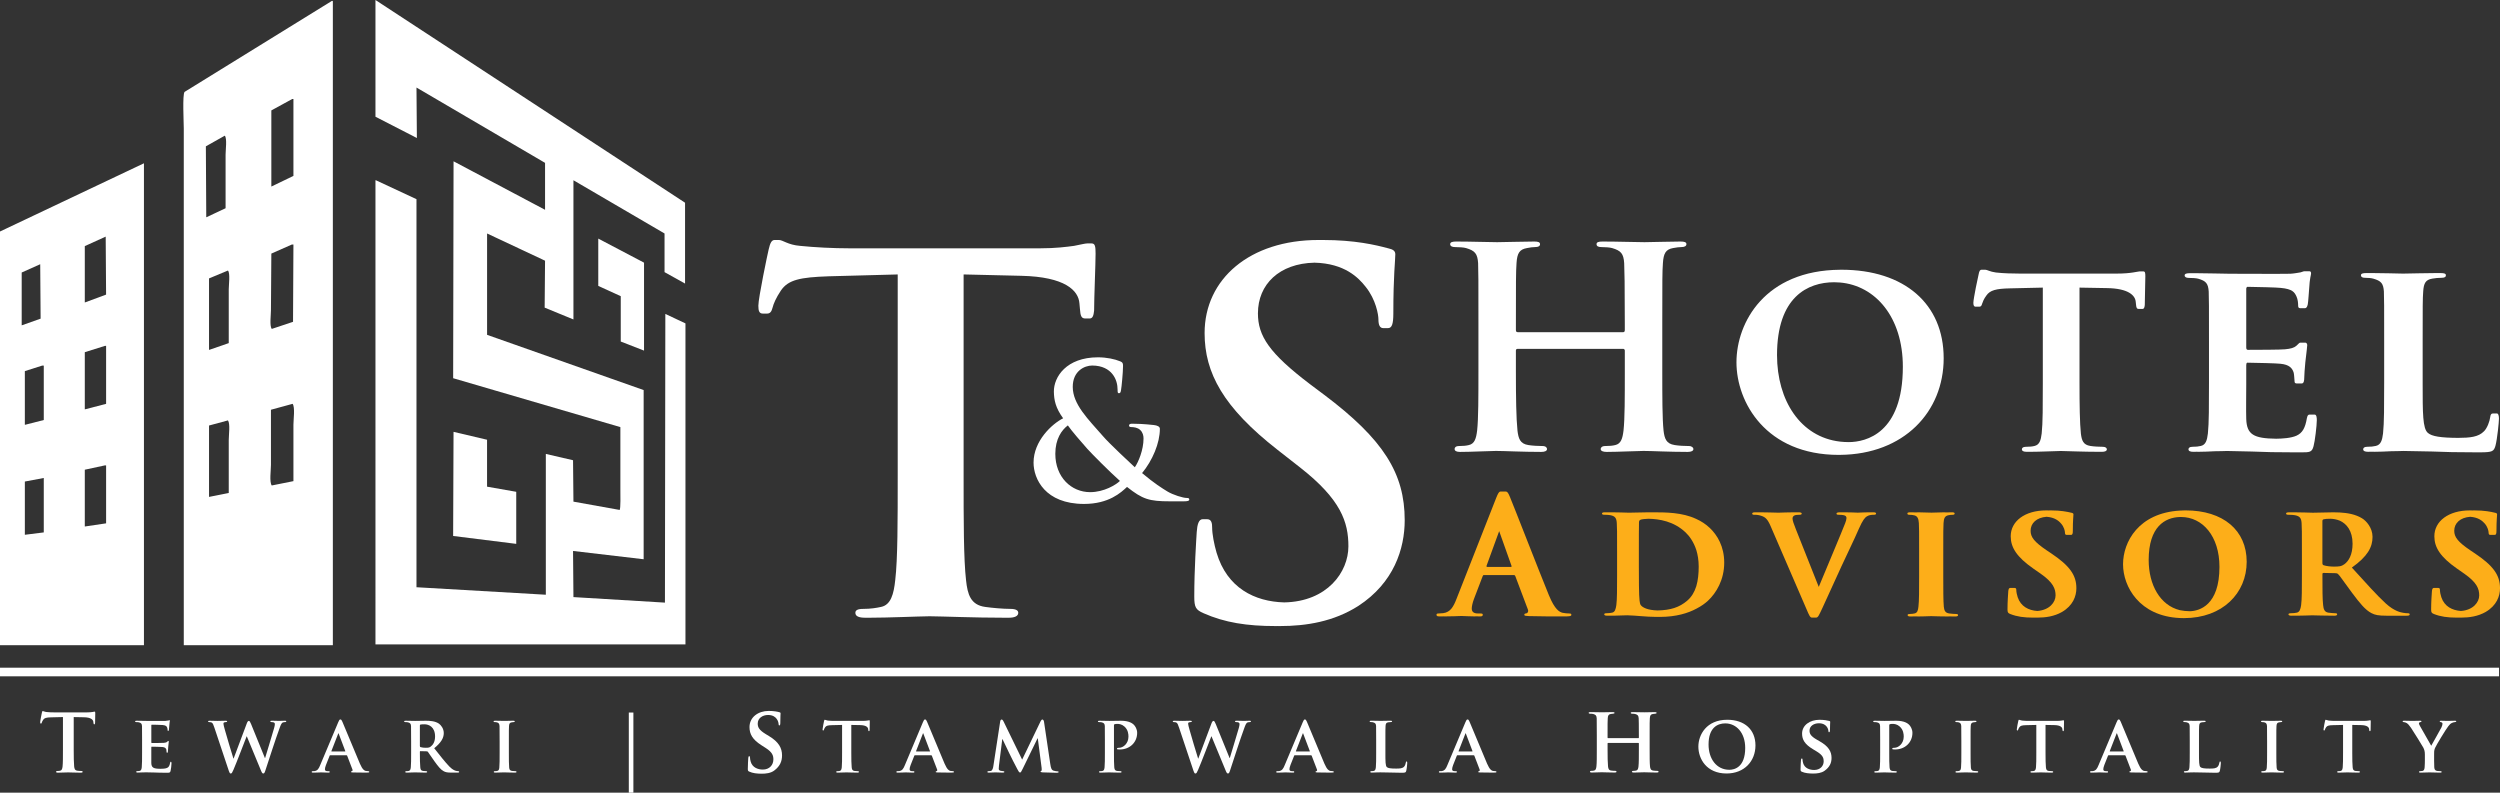 <?xml version="1.0" encoding="UTF-8"?><svg id="Layer_2" xmlns="http://www.w3.org/2000/svg" viewBox="0 0 1828.14 579.65"><rect x="0" y="0" width="1828.14" height="579.65" fill="#333333" stroke="none"/><defs><style>.cls-1,.cls-2{fill:#fff;}.cls-3{fill:#fdae19;}.cls-2{fill-rule:evenodd;}</style></defs><g id="Layer_1-2"><path class="cls-2" d="m419.04,402.89c.1,11.25.19,22.49.29,33.74,22.3,1.35,44.6,2.69,66.91,4.04.1-70.36.19-140.73.29-211.11l14.71,6.92v234.75h-226.68V131.8h.29l29.7,13.84v283.78c31.53,1.83,63.06,3.65,94.59,5.48v-102.96c6.63,1.54,13.27,3.08,19.9,4.61.1,10.09.19,20.19.29,30.28l33.74,6.06c.88-.42.58-12.19.58-14.42v-46.14l-122.28-35.76c.1-52.87.19-105.74.29-158.62,22.3,11.82,44.61,23.65,66.91,35.47v-34.32c-31.34-18.36-62.68-36.72-94.02-55.08.1,12.3.19,24.61.29,36.91-10.09-5.19-20.19-10.38-30.28-15.57V0l226.39,148.24v59.12c-5-2.79-10-5.58-15-8.36v-28.26l-66.62-38.93v101.8c-7.02-2.88-14.03-5.77-21.05-8.65.1-11.44.19-22.88.29-34.32-14.13-6.63-28.26-13.27-42.39-19.9v74.12c38.16,13.46,76.32,26.91,114.49,40.38v123.72l-51.62-6.06Z"/><path class="cls-2" d="m437.5,174.48c11.15,5.86,22.3,11.73,33.45,17.59v64.31c-5.67-2.21-11.34-4.42-17.02-6.63v-33.17l-16.44-7.5v-34.61Z"/><path class="cls-2" d="m242.83.58c-35.96,22.21-71.91,44.42-107.86,66.62-1.66,1.92-.58,22.41-.58,26.82v377.8h109.01V.87c-.19-.1-.38-.19-.58-.29Zm-44.41,80.17c5.1-2.79,10.19-5.58,15.28-8.36h.87v56.24c-5.39,2.6-10.77,5.19-16.15,7.79v-55.66Zm-.29,146.22c.1-13.84.19-27.69.29-41.53l15-6.63h1.15c-.1,18.84-.19,37.69-.29,56.53l-15.57,5.19c-1.68-2.36-.58-9.98-.58-13.55Zm-47.59-119.97l13.84-7.79c1.77,2.03.58,10.49.58,13.84v39.22l-14.13,6.63c-.1-17.31-.19-34.61-.29-51.91Zm16.73,214.85v38.64c-4.81.96-9.62,1.92-14.42,2.88v-52.2c4.61-1.25,9.23-2.5,13.84-3.75,1.77,2.51.58,10.66.58,14.42Zm0-110.17v39.22c-4.71,1.63-9.42,3.27-14.13,4.9h-.29v-52.2l13.84-5.77c1.77,2.03.58,10.49.58,13.84Zm47.3,98.92v41.24c-5.29,1.06-10.58,2.11-15.86,3.17-1.83-2.6-.58-11.13-.58-15v-40.38l15.86-4.33c1.87,2.64.58,11.36.58,15.28Z"/><path class="cls-2" d="m331.65,315.79c8.17,1.92,16.34,3.85,24.51,5.77v34.32c7.11,1.25,14.23,2.5,21.34,3.75v38.07c-15.38-1.92-30.76-3.85-46.14-5.77.1-25.38.19-50.75.29-76.14Z"/><path class="cls-2" d="m0,169.29v302.53h105.26V119.4c-35.09,16.63-70.18,33.26-105.26,49.89Zm15.86,29.99l13.55-6.06c.1,13.27.19,26.53.29,39.8-4.61,1.63-9.23,3.27-13.84,4.9v-38.64Zm16.15,190.05l-13.84,1.73v-38.93l13.84-2.6v39.8Zm0-82.19l-13.55,3.46h-.29v-39.22c4.23-1.34,8.46-2.69,12.69-4.04h1.15v39.8Zm45.57,75.56c-5.19.77-10.38,1.54-15.57,2.31v-41.53c4.9-1.06,9.81-2.11,14.71-3.17h.87v42.39Zm0-87.38c-5.19,1.34-10.38,2.69-15.57,4.04v-41.82c4.9-1.54,9.81-3.08,14.71-4.61h.87v42.39Zm-15.57-74.12v-41.24c5.1-2.31,10.19-4.61,15.28-6.92.1,14.13.19,28.26.29,42.39l-15.57,5.77Z"/><path class="cls-1" d="m968.12,288.56l-10.08-7.56c-29.89-22.69-38.17-35.29-38.17-51.86,0-21.2,15.61-36.5,41.37-37.06,22.1.56,32.13,10.96,37.38,17.62,7.56,9.36,9.36,20.53,9.36,23.77,0,4.32,1.08,6.48,3.6,6.48h3.35c2.88,0,3.96-2.88,3.96-10.8,0-28.09,1.44-38.53,1.44-43.21,0-2.52-1.8-3.6-5.04-4.32-9.36-2.52-24.49-6.12-47.89-6.12-.39,0-.78.02-1.17.02-.73,0-1.44-.02-2.18-.02-50.05,0-83.18,28.45-83.18,68.06,0,29.17,13.68,54.38,53.3,85.35l16.57,12.96c29.89,23.41,35.29,39.97,35.29,57.62,0,18.82-15.42,40.43-46.94,41.02-21.57-.58-41.78-10.51-49.46-36.34-1.8-6.12-3.24-13.68-3.24-18.37,0-2.88-.36-6.12-3.6-6.12h-3.35c-2.88,0-3.96,3.96-4.32,9.36-.36,5.76-1.8,27.37-1.8,47.17,0,7.92,1.08,9.72,6.84,12.24,15.48,6.84,31.69,9.36,52.58,9.36.46,0,.93-.01,1.39-.02.65,0,1.3.02,1.96.02,19.09,0,39.25-3.24,57.26-14.76,25.93-16.92,33.85-41.77,33.85-62.66,0-34.21-15.48-59.06-59.06-91.83Z"/><path class="cls-1" d="m798.29,178h-3.18c-1.44,0-4.32.72-9.72,1.79-5.4.72-13.32,1.79-24.85,1.79h-139.43c-11.88,0-25.57-.72-36.01-1.79-9-.72-12.6-4.3-15.49-4.3h-3.18c-2.16,0-3.24,2.15-4.32,6.82-.72,2.87-7.56,35.51-7.56,41.25,0,3.95.72,5.74,3.24,5.74h3.18c2.16,0,3.24-1.43,3.96-4.3.72-2.87,2.52-7.17,6.12-12.56,5.4-7.89,14.04-9.69,34.93-10.4l50.48-1.35v146.99c0,33,0,61.34-1.8,76.41-1.08,10.4-3.24,18.29-10.44,19.73-3.24.72-7.56,1.43-12.96,1.43-4.32,0-5.76,1.08-5.76,2.87,0,2.51,2.52,3.59,7.2,3.59.81,0,1.64,0,2.49-.01.22,0,.45.01.68.01,13.64,0,34.69-.96,43.92-1.07,10.79.1,32.31,1.07,54.81,1.07.11,0,.22,0,.32,0,.95,0,1.9,0,2.85,0,3.96,0,6.84-1.08,6.84-3.59,0-1.79-1.8-2.87-5.76-2.87-5.4,0-13.32-.72-18.37-1.43-10.8-1.43-12.96-9.33-14.04-19.37-1.8-15.43-1.8-43.76-1.8-76.77v-147l42.2,1c32.05.72,41.77,10.76,42.49,20.09l.36,3.95c.36,5.38,1.08,7.17,3.96,7.17h3.18c2.16,0,2.88-2.15,3.24-5.74,0-9.33,1.08-34.08,1.08-41.61,0-5.38-.36-7.53-2.88-7.53Z"/><path class="cls-1" d="m1186.99,242.9c.46,0,1.16-.24,1.16-1.44v-4.31c0-30.87-.23-38.28-.46-44.74-.46-6.94-2.32-9.09-8.83-11.01-1.63-.48-5.11-.72-7.9-.72-2.32,0-3.48-.72-3.48-2.15s1.39-1.91,4.41-1.91c10.92,0,25.31.48,30.66.48,4.88,0,18.35-.48,26.24-.48,3.02,0,4.41.48,4.41,1.91s-1.39,2.15-3.72,2.15c-1.63,0-3.48.24-6.04.72-5.34.96-6.97,3.83-7.43,11.01-.46,6.46-.46,12.2-.46,43.07v35.89c0,18.66,0,34.69.93,43.55.7,5.74,1.86,9.57,8.13,10.53,2.79.48,7.2.72,10.45.72,2.09,0,3.25,1.2,3.25,2.15,0,1.44-1.63,2.15-4.18,2.15-13.24,0-26.71-.72-32.28-.72-4.64,0-19.04.72-26.94.72-2.79,0-4.41-.72-4.41-2.15,0-.96.93-2.15,3.25-2.15,3.25,0,5.57-.24,7.43-.72,4.18-.96,5.34-4.79,6.04-10.77.93-8.61.93-24.17.93-42.83v-15.55c0-.72-.7-1.2-1.16-1.2h-77.1c-.7,0-1.39.24-1.39,1.2v15.55c0,18.66.23,34.22,1.16,43.07.7,5.74,1.86,9.57,7.9,10.53,2.79.48,7.43.72,10.45.72,2.32,0,3.25,1.2,3.25,2.15,0,1.44-1.62,2.15-4.18,2.15-13.24,0-27.4-.72-33.21-.72-4.65,0-18.12.72-26.24.72-2.55,0-3.95-.72-3.95-2.15,0-.96.7-2.15,3.25-2.15,3.02,0,5.34-.24,7.2-.72,4.18-.96,5.34-4.79,6.04-10.77.93-8.61.93-24.65.93-43.31v-35.89c0-30.87,0-36.61-.23-43.07-.46-6.94-2.32-9.09-8.83-11.01-1.62-.48-5.11-.72-8.13-.72-2.09,0-3.48-.72-3.48-2.15s1.62-1.91,4.41-1.91c10.92,0,24.38.48,29.96.48,4.88,0,19.04-.48,27.17-.48,2.79,0,4.18.48,4.18,1.91s-1.16,2.15-3.72,2.15c-1.63,0-3.48.24-5.81.72-5.57.96-7.2,3.83-7.66,11.01-.46,6.46-.46,13.88-.46,44.74v4.31c0,1.2.7,1.44,1.39,1.44h77.1Z"/><path class="cls-1" d="m1421.32,261.89c0-39.65-28.68-64.65-74.83-64.65,0,0-.02,0-.02,0,0,0-.02,0-.03,0-.3,0-.59.02-.88.02-54.79.43-75.76,38.37-75.76,67.68s21.62,67.7,74.83,67.7c0,0,.02,0,.03,0,0,0,.02,0,.02,0,.3,0,.59-.02.89-.02,46.63-.41,75.76-31.35,75.76-70.73Zm-75.76,61.04c-28.91-3.33-46.1-30.01-46.1-63.28,0-42.59,22.5-53.21,41.73-53.26,1.47,0,2.93.08,4.37.2,25.9,2.26,45.91,25.34,45.91,61.61,0,48.84-27.12,55.01-39.44,55.09-2.21,0-4.37-.12-6.47-.35Z"/><path class="cls-1" d="m1567.38,198.45h-2.76c-.61,0-2.04.41-4.9.81-2.65.41-6.53.81-12.24.81h-70.07c-5.92,0-12.65-.2-17.95-.81-4.49-.61-6.32-2.03-7.75-2.03h-2.76c-1.02,0-1.63,1.02-2.04,3.25-.41,1.42-3.88,18.09-3.88,20.94,0,1.83.41,2.85,1.63,2.85h2.76c1.22,0,1.63-.81,2.04-2.24.41-1.22,1.22-3.46,3.06-5.89,2.65-3.86,6.94-5.08,17.34-5.28l23.96-.55v69.86c0,15.85,0,29.47-.82,36.79-.61,5.08-1.63,8.33-5.3,9.15-1.43.41-3.67.61-6.32.61-2.24,0-2.86,1.02-2.86,1.83,0,1.22,1.22,1.83,3.47,1.83.71,0,1.47,0,2.26-.02.16,0,.32.02.5.02,6.52,0,17.27-.51,22.2-.6,5.71.09,16.66.6,27.47.6.08,0,.16,0,.24,0,.84,0,1.68,0,2.52,0,2.04,0,3.47-.61,3.47-1.83,0-.81-.82-1.83-2.86-1.83-2.65,0-6.73-.2-9.18-.61-5.3-.81-6.32-4.07-6.94-8.94-.82-7.52-1.02-21.14-1.02-36.99v-69.87l19.88.36c16.12.2,20.81,5.49,21.22,9.96l.2,1.83c.2,2.64.61,3.46,2.04,3.46h2.76c1.02,0,1.43-1.02,1.63-2.85,0-4.47.41-17.28.41-20.94,0-2.64-.2-3.66-1.43-3.66Z"/><path class="cls-1" d="m1692.58,303.16h-3.66c-1.2,0-1.6.81-2,2.64-1.2,7.11-3.2,10.77-7.6,12.8-4.05,1.79-10.27,2.16-14.84,2.22-16.48-.19-21.51-3.06-21.9-14.41-.2-5.08,0-19.7,0-25.59v-13.81c0-.9.16-1.64.76-1.79,7.27.1,21.52.44,24.18.78,6.6.61,8.8,3.25,9.8,6.7.4,2.23.4,4.47.6,6.3,0,.81.4,1.42,1.6,1.42h3.66c1.6,0,1.8-2.44,1.8-3.86,0-1.22.4-8.12.8-11.58,1-8.73,1.4-11.58,1.4-12.59s-.6-1.83-1.4-1.83h-3.66c-.8,0-1.4,1.02-2.8,2.23-1.8,1.62-4.2,2.23-8.4,2.64-3.3.33-19.38.39-27.16.4-.98-.01-1.18-.82-1.18-1.83v-42.66c0-.88.3-1.45.9-1.59,7.12.11,21.77.44,24.24.78,8.8.81,10.2,3.25,11.6,6.3,1,2.03,1.2,5.08,1.2,6.3,0,1.42.2,2.23,1.4,2.23h3.66c1.4,0,1.8-2.03,2-2.84.4-2.03.8-9.55,1-11.38.4-7.92,1.4-9.95,1.4-11.17,0-.81-.2-1.62-1.2-1.62h-3.66c-.8,0-1.8.61-2.8.81-1.4.2-4.2.81-7.4,1.02-1.03.06-5.32.09-10.94.09-12.82,0-29.84-.09-33.39-.09-5,0-16.2-.41-25.4-.41-.23,0-.43,0-.64.01-1.02,0-2.04-.01-3.02-.01-2.6,0-4,.41-4,1.62s1.2,1.83,3,1.83c2.6,0,5.6.2,7,.61,5.6,1.62,7.2,3.45,7.6,9.34.2,5.48.2,10.36.2,36.56v30.47c0,15.84,0,29.45-.8,36.77-.6,5.08-1.6,8.33-5.2,9.14-1.6.41-3.6.61-6.2.61-2.2,0-2.8,1.02-2.8,1.83,0,1.22,1.2,1.83,3.4,1.83.9,0,1.85-.01,2.83-.04.26.02.53.04.83.04,3.6,0,8-.2,12.2-.41,3.52,0,6.75-.14,8.88-.19,4.77.05,10.59.22,17.85.39,8.6.41,19.2.61,32.4.61.48,0,.92,0,1.34,0,.76,0,1.54,0,2.32,0,6.6,0,8.2,0,9.4-4.47,1-3.45,2.4-15.23,2.4-19.09,0-1.83-.2-4.06-1.6-4.06Z"/><path class="cls-1" d="m1825.78,302.33h-2.74c-1.43,0-1.84,1.02-2.05,2.64-.41,3.25-2.25,8.13-4.5,10.36-4.17,4.33-10.44,4.82-18.98,4.87-12.75-.06-19.23-1.09-22.13-3.65-3.8-3.25-3.8-14.23-3.8-36.38v-30.48c0-26.21,0-31.09.4-36.58.4-6.1,1.8-8.54,6.6-9.35,2-.41,4.8-.61,6.8-.61,2.2,0,3.2-.61,3.2-1.83s-1.2-1.63-3.8-1.63c-.85,0-1.82,0-2.87.02-.26-.01-.53-.02-.82-.02-6.06,0-18.03.31-23.85.39-5.48-.08-14.91-.39-22.06-.39-.35,0-.67,0-.97.02-1.33-.02-2.64-.02-3.87-.02-2.66,0-3.89.41-3.89,1.63s1.02,1.83,3.07,1.83c2.25,0,4.5.2,5.93.61,5.73,1.63,7.37,3.46,7.78,9.35.2,5.49.2,10.36.2,36.58v30.48c0,15.85,0,29.47-.82,36.78-.61,5.08-1.64,8.33-5.32,9.15-1.64.41-3.68.61-6.34.61-2.25,0-2.86,1.02-2.86,1.83,0,1.22,1.23,1.83,3.48,1.83,1.19,0,2.47-.02,3.8-.06.31.03.64.06,1.01.06,3.6,0,8-.2,12.2-.41,3.56,0,6.83-.15,8.96-.19,6.36.05,13,.22,20.68.39,9,.41,19.44.61,32.33.61.27,0,.51,0,.77,0,.75,0,1.48,0,2.25,0,9.2,0,10-.81,11.2-4.67,1.4-5.08,2.6-17.88,2.6-19.92s-.4-3.86-1.6-3.86Z"/><path class="cls-3" d="m1147.58,448.6c-1.38,0-3.11-.12-4.83-.47-2.42-.59-5.75-2.25-10.13-12.92-7.37-18.02-25.78-65.45-28.54-71.97-1.15-2.73-1.84-3.79-2.88-3.79h-3.92c-1.15,0-1.84,1.3-3.22,4.74l-28.89,73.51c-2.3,5.93-4.49,9.96-9.78,10.67-.92.12-2.53.24-3.57.24-.92,0-1.38.24-1.38.95,0,.95.69,1.19,2.19,1.19,1.06,0,2.14-.01,3.19-.03.22.02.46.03.73.03,4.69,0,9.58-.22,12.09-.31,3.18.09,6.86.31,9.76.31.33,0,.62-.02.87-.06,1.07.04,2.1.06,3.05.06,1.27,0,1.96-.24,1.96-1.19,0-.71-.35-.95-1.73-.95h-1.73c-3.57,0-4.6-1.54-4.6-3.68,0-1.42.58-4.27,1.73-7.23l6.21-16.24c.23-.71.46-.95,1.04-.95h21.74c.58,0,.92.24,1.15.83l9.21,24.43c.58,1.42-.23,2.49-1.04,2.73-1.15.12-1.61.36-1.61,1.07,0,.83,1.38.83,3.45.95,9.21.24,17.61.24,21.75.24.24,0,.46,0,.67,0,1.25,0,2.35,0,3.25,0,4.26,0,5.29-.24,5.29-1.19,0-.83-.58-.95-1.5-.95Zm-60.08-34.03c-.46,0-.58-.36-.46-.83l9.24-25.36,9.05,25.48c.11.36,0,.71-.57.71h-17.26Z"/><path class="cls-3" d="m1250.24,386.03c-2.94-2.81-6.26-4.93-9.8-6.52-10.27-4.88-22.51-4.88-32.27-4.88h-2.62c-3.7,0-7.51.11-10.63.2-1.38.04-2.62.07-3.69.08-3.04-.06-8.08-.28-12.43-.28-.1,0-.18,0-.27,0-.42,0-.84,0-1.26,0-.14,0-.26,0-.38,0-.47,0-.95,0-1.41,0-.1,0-.19,0-.28,0-.45,0-.89,0-1.33,0-1.64,0-2.4.2-2.4.9s.66.9,1.86.9c1.53,0,3.39.1,4.26.3,3.6.7,4.48,2.3,4.7,5.7.22,3.2.22,6,.22,21.2v17.6c0,9.2,0,17.1-.55,21.3-.44,2.9-.98,5.1-3.17,5.5-.98.2-2.29.4-3.93.4-1.31,0-1.75.3-1.75.8,0,.7.77,1,2.19,1,.34,0,.69,0,1.05-.01.14,0,.29.01.45.01.39,0,.82-.01,1.26-.02.18.01.36.02.57.02.32,0,.65,0,1-.01.13,0,.27.01.42.01,1.91,0,4.4-.2,6.61-.2,1.17-.05,2.28-.08,3.24-.09,1.46.03,3.16.12,5.03.24,1.41.1,2.92.22,4.48.34,3.83.3,7.97.6,11.6.6.19,0,.37-.01.55-.01.26,0,.52.01.78.01.03,0,.05,0,.08,0,.03,0,.06,0,.09,0,.18,0,.35-.01.53-.01.24,0,.5.01.74.01,11.97,0,20.66-2.77,26.67-5.99,3.81-1.94,6.6-4.05,8.49-5.81,6.12-5.7,11.91-15.3,11.91-27.9,0-11.9-5.13-20.2-10.6-25.4Zm-16.43,53.2c-5.74,4.93-12.23,6.97-21.66,7.17-7.37-.2-11.09-2.17-12.37-3.97-.83-1.1-1.04-5.1-1.14-7.6-.1-1.9-.21-9.6-.21-20.2v-12.6c0-7.9,0-16.6.1-20,0-1.1.31-1.6,1.24-2,.7-.34,3.56-.61,5.68-.68,7.78.16,18.43,1.73,27.14,9.98,2.75,2.6,5.9,6.86,7.85,12.86,1.06,3.46,1.75,7.5,1.75,12.14,0,5.18-.49,10.05-1.75,14.32-1.31,4.22-3.42,7.85-6.63,10.58Z"/><path class="cls-3" d="m1369.68,374.63c-.66,0-1.39.01-2.16.03-.24-.02-.51-.03-.81-.03-2.44,0-5.95.18-8.23.26-2.03-.08-5.58-.26-9.65-.26-.3,0-.56,0-.81.02-.7-.01-1.42-.02-2.16-.02-1.99,0-2.93.2-2.93,1,0,.7.84.8,1.78.8,1.36,0,2.93.1,4.19.5.94.3,1.36,1.1,1.36,1.9,0,.9-.42,2.4-.94,3.7-2.31,6.05-13.95,33.64-19.34,46.65l-16.77-42.25c-1.47-3.6-2.41-6.4-2.41-7.7,0-.9.32-1.6,1.05-2.1.84-.6,2.41-.7,4.09-.7.94,0,1.57-.2,1.57-.9s-1.15-.9-2.41-.9c-.8,0-1.58,0-2.36.02-.2-.01-.4-.02-.61-.02-4.5,0-8.83.22-11.62.28-3.66-.06-8.73-.28-13.49-.28-.27,0-.53,0-.77.01-.74,0-1.47-.01-2.2-.01-1.57,0-2.72.1-2.72.9,0,.6.31.9,1.26.9.84,0,2.52,0,4.09.4,3.77,1,5.55,2.1,7.96,7.6l26.41,61.1c1.99,4.7,2.62,6.1,3.98,6.1h2.97c1.47,0,2.1-1.6,4.82-7.4,2.31-5,7.23-15.9,13.94-30.5,5.66-12.3,8.49-17.7,12.57-27.1,2.83-6.4,4.4-8.1,5.76-9,1.89-1.2,4.09-1.2,5.13-1.2s1.68-.2,1.68-.9-.84-.9-2.2-.9Z"/><path class="cls-3" d="m1430.32,448.98c-1.47,0-3.62-.2-4.99-.4-2.93-.4-3.62-2.22-3.91-4.94-.39-4.33-.39-12.29-.39-22.06v-17.73c0-15.31,0-18.14.2-21.36.2-3.53.98-5.24,3.62-5.74,1.17-.2,1.96-.3,2.93-.3s1.57-.2,1.57-1.01c0-.6-.78-.81-2.05-.81s-2.83.04-4.39.08c-.31-.06-.69-.08-1.14-.08-2.71,0-6.51.16-9.32.25-3.07-.09-7.08-.25-9.79-.25-.52,0-.94.02-1.29.08-1.54-.04-3.02-.08-4.24-.08-1.56,0-2.35.2-2.35.81,0,.81.59,1.01,1.56,1.01,1.17,0,2.44.1,3.52.4,2.15.5,3.13,2.22,3.32,5.64.2,3.22.2,6.05.2,21.36v17.73c0,9.77,0,17.73-.49,21.96-.29,2.92-.88,4.63-2.84,5.04-.88.2-2.05.4-3.52.4-1.17,0-1.57.3-1.57.81,0,.71.68,1.01,1.96,1.01,1.34,0,2.95-.04,4.58-.08.27.05.58.08.95.08,2.84,0,6.85-.16,9.7-.25,3.14.09,7.66.25,12.34.25.24,0,.47-.02.68-.05,1.56.03,3.2.05,4.85.05,1.08,0,1.86-.3,1.86-1.01,0-.5-.49-.81-1.56-.81Z"/><path class="cls-3" d="m1499.93,404.63l-3.14-2.1c-9.32-6.3-11.9-9.8-11.9-14.4,0-5.58,4.38-9.69,11.68-10.23,6.09.43,8.96,3.09,10.51,4.83,2.36,2.6,2.92,5.7,2.92,6.6,0,1.2.34,1.8,1.12,1.8h3.42c.9,0,1.23-.8,1.23-3,0-7.8.45-10.7.45-12,0-.7-.56-1-1.57-1.2-2.92-.7-7.64-1.7-14.94-1.7-.51,0-1.01,0-1.51.03-.62-.02-1.25-.03-1.91-.03-15.61,0-25.94,7.9-25.94,18.9,0,8.1,4.27,15.1,16.62,23.7l5.17,3.6c9.32,6.5,11.01,11.1,11.01,16s-4.39,10.69-13.35,11.34c-6.31-.42-12.07-3.25-14.34-10.04-.56-1.7-1.01-3.8-1.01-5.1,0-.8-.11-1.7-1.12-1.7h-3.42c-.9,0-1.24,1.1-1.35,2.6-.11,1.6-.56,7.6-.56,13.1,0,2.2.34,2.7,2.13,3.4,4.83,1.9,9.88,2.6,16.4,2.6.47,0,.95-.02,1.42-.03.65.02,1.31.03,2,.03,5.95,0,12.24-.9,17.86-4.1,8.09-4.7,10.56-11.6,10.56-17.4,0-9.5-4.83-16.4-18.42-25.5Z"/><path class="cls-3" d="m1809.72,404.63l-3.14-2.1c-9.32-6.3-11.9-9.8-11.9-14.4,0-5.58,4.38-9.69,11.68-10.23,6.09.43,8.96,3.09,10.51,4.83,2.36,2.6,2.92,5.7,2.92,6.6,0,1.2.34,1.8,1.12,1.8h3.42c.9,0,1.23-.8,1.23-3,0-7.8.45-10.7.45-12,0-.7-.56-1-1.57-1.2-2.92-.7-7.64-1.7-14.94-1.7-.51,0-1.01,0-1.51.03-.62-.02-1.25-.03-1.91-.03-15.61,0-25.94,7.9-25.94,18.9,0,8.1,4.27,15.1,16.62,23.7l5.17,3.6c9.32,6.5,11.01,11.1,11.01,16s-4.39,10.69-13.35,11.34c-6.31-.42-12.07-3.25-14.34-10.04-.56-1.7-1.01-3.8-1.01-5.1,0-.8-.11-1.7-1.12-1.7h-3.42c-.9,0-1.24,1.1-1.35,2.6-.11,1.6-.56,7.6-.56,13.1,0,2.2.34,2.7,2.13,3.4,4.83,1.9,9.88,2.6,16.4,2.6.47,0,.95-.02,1.42-.03.65.02,1.31.03,2,.03,5.95,0,12.24-.9,17.86-4.1,8.09-4.7,10.56-11.6,10.56-17.4,0-9.5-4.83-16.4-18.42-25.5Z"/><path class="cls-3" d="m1598.19,373.23c-.09,0-.17,0-.26,0-.1,0-.19,0-.29,0-1.24,0-2.44.06-3.61.14-30.08,1.78-41.54,22.81-41.54,39.25s12.01,37.97,41.54,39.31c.87.05,1.75.07,2.65.07.07,0,.13,0,.19,0,.07,0,.14,0,.21,0,28.11,0,45.82-18.19,45.82-41.2s-17.15-37.58-44.71-37.58Zm-4.17,72.96c-14.39-3.52-22.79-18.46-22.79-36.69,0-24.39,11.96-31.11,22.79-31.43.29,0,.59-.01.88-.01,15.73.03,28.09,13.99,28.09,36.47,0,28.19-14.66,32.23-21.66,32.44-2.56-.03-5-.29-7.3-.78Z"/><path class="cls-3" d="m1760.71,448.44c-.92,0-1.95-.1-3.21-.3-1.72-.3-6.41-1-12.83-6.8-6.76-6.2-14.66-15.1-24.86-26.3,11.57-8.2,15.12-15,15.12-22.4,0-6.7-4.58-11.8-7.79-13.7-4.79-2.87-10.48-3.87-16.16-4.18-1.48-.09-2.95-.12-4.4-.12-.08,0-.18,0-.27,0-.08,0-.16,0-.25,0-3.18,0-10.49.24-14.78.29-2.68-.05-8.37-.29-13.24-.29-.27,0-.5,0-.72.02-1.05-.01-2.09-.02-3.1-.02-1.72,0-2.52.2-2.52.9s.69.9,1.95.9c1.6,0,3.55.1,4.47.3,3.78.7,4.7,2.3,4.93,5.7.23,3.2.23,6,.23,21.2v17.6c0,9.2,0,17.1-.57,21.3-.46,2.9-1.03,5.1-3.32,5.5-1.03.2-2.41.4-4.12.4-1.37,0-1.83.3-1.83.8,0,.7.8,1,2.29,1,.92,0,1.96-.01,3.03-.03.2.02.4.03.64.03,3.52,0,8.78-.22,11.43-.28,2.97.06,10.01.28,15.71.28.02,0,.03,0,.05,0,.14,0,.28,0,.42,0,1.33,0,2.05-.3,2.05-1,0-.5-.41-.8-1.23-.8-1.23,0-3.49-.2-5.03-.4-3.08-.4-3.69-2.6-4-5.5-.51-4.2-.51-12.1-.51-21.4v-1.4c0-.51.23-.72.62-.78l8.79.18c.8,0,1.49.1,2.06.7.29.29.72.78,1.25,1.41,2.01,2.66,5.72,7.95,9.04,12.39,5.75,7.7,9.65,12.4,14.06,14.7,2.67,1.4,5.23,1.9,10.98,1.9h14.84c1.38,0,2.18-.2,2.18-1,0-.5-.46-.8-1.37-.8Zm-53.85-34.1c-2.54,0-5.55-.31-7.67-1-.72-.3-.92-.7-.92-1.8v-30.4c0-.8.21-1.2.92-1.4.95-.28,2.6-.38,4.86-.4,2.09.02,4.54.43,6.93,1.4,4.81,2.17,9.35,7.16,9.35,16.9,0,8.2-2.98,12.8-6.05,15-1.06.75-1.95,1.19-3.29,1.44-1.05.17-2.35.25-4.13.26Z"/><path class="cls-1" d="m46.01,524.35l-8.75.21c-3.41.07-4.81.48-5.68,1.79-.6.83-.87,1.58-1,2-.13.48-.27.76-.67.76s-.53-.34-.53-.96c0-.96,1.14-6.61,1.27-7.09.13-.76.33-1.1.67-1.1.47,0,1.07.48,2.54.69,1.74.21,3.94.28,5.88.28h23.84c1.87,0,3.14-.14,4.01-.28.93-.14,1.4-.28,1.6-.28.4,0,.47.34.47,1.24,0,1.24-.13,5.57-.13,7.09-.07.62-.2.96-.53.96-.47,0-.6-.28-.67-1.17l-.07-.62c-.13-1.51-1.67-3.3-6.94-3.37l-7.41-.14v23.67c0,5.37.07,9.98.33,12.52.2,1.65.53,2.75,2.27,3.03.8.14,2.14.21,3.01.21.67,0,.93.34.93.62,0,.41-.47.62-1.14.62-3.87,0-7.81-.21-9.48-.21-1.34,0-5.34.21-7.68.21-.73,0-1.14-.21-1.14-.62,0-.28.2-.62.94-.62.87,0,1.6-.07,2.07-.21,1.2-.28,1.54-1.38,1.74-3.1.27-2.48.27-7.09.27-12.45v-23.67Z"/><path class="cls-1" d="m103.9,541.56c0-7.61,0-9.03-.06-10.62-.12-1.71-.57-2.24-2.18-2.71-.4-.12-1.26-.18-2-.18-.52,0-.86-.18-.86-.53s.4-.47,1.15-.47c2.63,0,5.84.12,7.27.12,1.6,0,12.77.06,13.74,0,.92-.06,1.72-.24,2.12-.29.29-.06.57-.24.8-.24.29,0,.34.24.34.47,0,.35-.29.94-.4,3.25-.06.53-.17,2.71-.29,3.3-.06.24-.17.83-.57.83-.34,0-.4-.24-.4-.65,0-.35-.06-1.24-.34-1.83-.4-.89-.8-1.59-3.32-1.83-.86-.12-6.87-.24-7.9-.24-.23,0-.34.18-.34.47v12.39c0,.29.06.53.34.53,1.14,0,7.67,0,8.82-.12,1.2-.12,1.89-.29,2.41-.77.4-.35.57-.65.8-.65s.4.24.4.53-.12,1.12-.4,3.66c-.11,1-.23,3.01-.23,3.36,0,.41-.06,1.12-.52,1.12-.34,0-.46-.18-.46-.41-.06-.53-.06-1.18-.17-1.83-.29-1-.92-1.77-2.81-1.95-.92-.12-6.64-.24-7.9-.24-.23,0-.29.24-.29.53v4.01c0,1.71-.06,5.96,0,7.43.11,3.42,1.66,4.19,6.81,4.19,1.32,0,3.44-.06,4.75-.65,1.26-.59,1.83-1.65,2.18-3.72.11-.53.23-.77.57-.77.4,0,.46.65.46,1.18,0,1.12-.4,4.54-.69,5.55-.34,1.3-.8,1.3-2.69,1.3-3.78,0-6.81-.06-9.28-.18-2.46-.06-4.35-.12-5.84-.12-.57,0-1.66.06-2.86.06-1.2.06-2.46.12-3.49.12-.63,0-.97-.18-.97-.53,0-.24.17-.53.8-.53.75,0,1.32-.06,1.78-.18,1.03-.24,1.32-1.18,1.49-2.66.23-2.12.23-6.08.23-10.68v-8.85Z"/><path class="cls-1" d="m156.71,531.94c-.63-1.83-1.03-3.01-1.78-3.48-.51-.35-1.49-.41-1.95-.41-.52,0-.8-.18-.8-.53s.4-.47,1.15-.47c2.58,0,5.38.12,5.84.12s2.92-.12,5.84-.12c.75,0,1.09.12,1.09.47s-.4.53-.92.53c-.4,0-.86.06-1.26.24-.46.18-.52.47-.52,1,0,.65.46,2.3,1.09,4.6.86,3.3,5.44,18.47,6.19,20.77h.17l9.62-25.67c.52-1.42,1.03-1.83,1.49-1.83.57,0,1.03.77,1.66,2.36l10.08,24.78h.17c.97-2.89,4.81-16.11,6.59-21.95.34-1.18.52-2.18.52-2.89,0-.83-.46-1.42-2.46-1.42-.46,0-.86-.24-.86-.53,0-.35.4-.47,1.2-.47,2.63,0,4.92.12,5.38.12.34,0,2.52-.12,4.18-.12.57,0,.92.12.92.41,0,.35-.23.59-.69.59-.51,0-1.2.06-1.77.24-1.2.47-1.78,2.36-2.81,5.25-2.35,6.31-7.5,22.25-9.96,29.74-.57,1.77-.86,2.36-1.6,2.36-.69,0-1.03-.59-1.78-2.42l-10.25-24.78h-.11c-.86,2.12-7.62,19.94-9.68,24.55-.92,2.07-1.2,2.66-1.95,2.66-.63,0-.92-.53-1.37-1.83l-10.65-31.86Z"/><path class="cls-1" d="m241.5,552.3c-.29,0-.34.06-.46.35l-2.69,6.79c-.51,1.24-.74,2.48-.74,3.07,0,.89.46,1.42,2,1.42h.75c.63,0,.74.24.74.53,0,.41-.29.53-.8.53-1.66,0-4.01-.18-5.61-.18-.51,0-3.21.18-5.84.18-.63,0-.92-.12-.92-.53,0-.3.17-.53.57-.53.46,0,1.03-.06,1.49-.06,2.29-.35,3.15-1.89,4.18-4.43l13.17-31.33c.57-1.42.97-2.01,1.49-2.01.74,0,.97.47,1.49,1.59,1.2,2.77,9.62,23.07,12.83,30.68,1.95,4.54,3.38,5.19,4.29,5.37.74.12,1.32.18,1.89.18.46,0,.69.18.69.53,0,.41-.29.53-2.18.53-1.78,0-5.44,0-9.68-.12-.92-.06-1.49-.06-1.49-.41,0-.3.12-.47.63-.53.34-.06.69-.53.46-1.12l-3.89-10.15c-.11-.29-.29-.35-.52-.35h-11.85Zm10.77-2.77c.23,0,.29-.12.23-.29l-4.75-12.57c-.06-.18-.11-.47-.23-.47-.17,0-.23.3-.29.47l-4.87,12.51c-.11.24,0,.35.17.35h9.74Z"/><path class="cls-1" d="m300.63,541.56c0-7.61,0-9.03-.06-10.62-.12-1.71-.57-2.24-2.18-2.71-.4-.12-1.26-.18-2-.18-.52,0-.86-.18-.86-.53s.4-.47,1.15-.47c2.63,0,5.84.12,6.87.12,1.72,0,6.3-.12,7.85-.12,3.21,0,6.87.29,9.56,2.12,1.43,1,3.55,3.54,3.55,6.9,0,3.72-2.06,7.02-6.99,11.09,4.47,5.66,8.02,10.21,11.05,13.34,2.81,2.89,4.58,3.13,5.38,3.3.52.12.8.12,1.2.12s.63.29.63.53c0,.41-.34.53-.97.53h-4.81c-2.81,0-4.18-.29-5.5-1-2.18-1.12-4.07-3.48-6.87-7.38-2-2.71-4.12-6.08-4.75-6.84-.29-.3-.57-.35-.92-.35l-4.52-.12c-.23,0-.4.12-.4.41v.71c0,4.66.06,8.56.29,10.68.17,1.48.4,2.42,1.95,2.66.74.12,1.83.18,2.46.18.4,0,.63.29.63.53,0,.35-.4.53-1.03.53-2.92,0-7.1-.18-7.85-.18-.97,0-4.18.18-6.18.18-.63,0-.97-.18-.97-.53,0-.24.17-.53.8-.53.75,0,1.32-.06,1.78-.18,1.03-.24,1.32-1.18,1.49-2.66.23-2.12.23-6.08.23-10.68v-8.85Zm6.41,3.89c0,.53.11.71.46.89,1.09.35,2.58.47,3.84.47,2,0,2.69-.18,3.55-.83,1.55-1.12,3.26-3.3,3.26-7.43,0-7.08-4.7-8.91-7.67-8.91-1.26,0-2.46.06-2.98.18-.34.12-.46.3-.46.71v14.93Z"/><path class="cls-1" d="m365.35,541.56c0-7.61,0-9.03-.06-10.62-.12-1.71-.63-2.3-1.72-2.66-.57-.18-1.2-.24-1.83-.24-.52,0-.8-.12-.8-.59,0-.3.4-.41,1.2-.41,1.89,0,5.33.12,6.76.12,1.26,0,4.52-.12,6.47-.12.63,0,1.03.12,1.03.41,0,.47-.29.59-.8.59s-.92.06-1.49.18c-1.37.24-1.78.94-1.89,2.71-.11,1.59-.11,3.01-.11,10.62v8.85c0,4.84,0,8.85.23,10.98.17,1.36.52,2.12,2,2.36.69.12,1.83.18,2.58.18.57,0,.8.29.8.53,0,.35-.4.53-.97.53-3.32,0-6.76-.18-8.13-.18-1.15,0-4.58.18-6.59.18-.63,0-.97-.18-.97-.53,0-.24.17-.53.8-.53.74,0,1.32-.06,1.78-.18,1.03-.24,1.32-.94,1.49-2.42.23-2.07.23-6.08.23-10.92v-8.85Z"/><path class="cls-1" d="m547.93,564.27c-.89-.41-1.08-.69-1.08-2,0-3.17.25-6.83.32-7.79,0-.9.25-1.52.7-1.52.51,0,.57.55.57.97,0,.76.19,2,.51,3.03,1.2,4.34,5.38,5.79,8.86,5.79,4.81,0,7.72-3.31,7.72-7.45,0-2.55-.57-5.1-5.5-8.27l-3.23-2.07c-6.58-4.21-8.73-8.14-8.73-13.31,0-7.17,6.33-11.79,14.05-11.79,3.61,0,6.45.55,7.91.97.51.14.76.34.76.76,0,.76-.19,2.41-.19,7.03,0,1.24-.25,1.86-.7,1.86-.38,0-.57-.34-.57-1.03,0-.55-.25-2.34-1.45-3.86-.82-1.1-2.59-2.76-6.2-2.76-3.99,0-7.59,2.28-7.59,6.27,0,2.62.89,4.69,5.88,7.72l2.28,1.38c7.34,4.41,9.62,8.9,9.62,14.2,0,4.34-1.52,7.86-5.57,10.96-2.66,2.07-6.33,2.41-9.3,2.41-3.23,0-6.64-.34-9.05-1.52Z"/><path class="cls-1" d="m615.77,530.11l-7.5.18c-2.92.06-4.12.41-4.87,1.53-.52.71-.74,1.36-.86,1.71-.11.41-.23.65-.57.65s-.46-.29-.46-.83c0-.83.97-5.66,1.09-6.08.11-.65.29-.94.57-.94.4,0,.92.41,2.18.59,1.49.18,3.38.24,5.04.24h20.44c1.6,0,2.69-.12,3.44-.24.8-.12,1.2-.24,1.37-.24.34,0,.4.29.4,1.06,0,1.06-.11,4.78-.11,6.08-.06.53-.17.83-.46.83-.4,0-.52-.24-.57-1l-.06-.53c-.12-1.3-1.43-2.83-5.96-2.89l-6.36-.12v20.3c0,4.6.06,8.56.29,10.74.17,1.42.46,2.36,1.95,2.6.69.12,1.83.18,2.58.18.57,0,.8.29.8.53,0,.35-.4.53-.97.53-3.32,0-6.7-.18-8.13-.18-1.15,0-4.58.18-6.59.18-.63,0-.97-.18-.97-.53,0-.24.17-.53.8-.53.74,0,1.37-.06,1.78-.18,1.03-.24,1.32-1.18,1.49-2.66.23-2.12.23-6.08.23-10.68v-20.3Z"/><path class="cls-1" d="m669.05,552.3c-.29,0-.34.06-.46.35l-2.69,6.79c-.51,1.24-.74,2.48-.74,3.07,0,.89.46,1.42,2,1.42h.75c.63,0,.74.24.74.53,0,.41-.29.53-.8.53-1.66,0-4.01-.18-5.61-.18-.51,0-3.21.18-5.84.18-.63,0-.92-.12-.92-.53,0-.3.17-.53.57-.53.46,0,1.03-.06,1.49-.06,2.29-.35,3.15-1.89,4.18-4.43l13.17-31.33c.57-1.42.97-2.01,1.49-2.01.74,0,.97.47,1.49,1.59,1.2,2.77,9.62,23.07,12.83,30.68,1.95,4.54,3.38,5.19,4.29,5.37.74.12,1.32.18,1.89.18.46,0,.69.18.69.53,0,.41-.29.53-2.18.53-1.78,0-5.44,0-9.68-.12-.92-.06-1.49-.06-1.49-.41,0-.3.12-.47.63-.53.34-.06.69-.53.46-1.12l-3.89-10.15c-.11-.29-.29-.35-.52-.35h-11.85Zm10.77-2.77c.23,0,.29-.12.23-.29l-4.75-12.57c-.06-.18-.11-.47-.23-.47-.17,0-.23.3-.29.47l-4.87,12.51c-.11.24,0,.35.17.35h9.74Z"/><path class="cls-1" d="m731.42,527.46c.12-.83.57-1.3.97-1.3.52,0,.86.24,1.55,1.59l13.51,27.73,13.51-28.09c.4-.83.86-1.24,1.32-1.24.4,0,.97.53,1.15,1.59l4.58,30.86c.46,3.13.92,4.48,2.46,4.96,1.43.41,2.23.47,2.86.47.46,0,.8.18.8.47,0,.41-.57.59-1.32.59-1.26,0-8.42-.18-10.42-.29-1.2-.06-1.49-.29-1.49-.59,0-.24.23-.41.57-.53.29-.12.4-.71.23-2.12l-2.81-21.66h-.17l-10.82,22.19c-1.15,2.36-1.43,2.83-2,2.83-.63,0-1.2-1-2-2.54-1.2-2.3-5.21-9.97-5.78-11.39-.4-.94-3.38-7.02-5.04-10.5h-.17l-2.41,19.35c-.11.89-.17,1.53-.17,2.36,0,.94.69,1.3,1.55,1.48.86.18,1.32.24,1.77.24s.8.24.8.47c0,.47-.46.59-1.2.59-2.12,0-4.41-.18-5.33-.18-.97,0-3.38.18-4.98.18-.52,0-.92-.12-.92-.59,0-.24.29-.47.8-.47.4,0,.75,0,1.55-.12,1.37-.18,1.83-2.18,2.06-3.84l4.98-32.51Z"/><path class="cls-1" d="m807.96,541.56c0-7.61,0-9.03-.06-10.62-.12-1.71-.57-2.24-2.18-2.71-.4-.12-1.26-.18-2-.18-.52,0-.86-.18-.86-.53s.4-.47,1.15-.47c2.63,0,5.84.12,7.27.12,2.06,0,6.07-.12,8.36-.12,6.3,0,8.59,2.12,9.39,2.83,1.09,1.06,2.52,3.3,2.52,6.02,0,7.08-5.5,12.16-12.66,12.16-.23,0-1.26,0-1.49-.06-.29,0-.63-.18-.63-.53,0-.41.57-.65,1.66-.65,2.81,0,6.76-3.01,6.76-8.14,0-1.65-.17-4.96-2.98-7.43-1.83-1.65-3.89-1.89-5.04-1.89-.74,0-1.72.06-2.18.24-.29.12-.4.41-.4.94v19.88c0,4.6,0,8.56.23,10.74.17,1.42.46,2.36,1.95,2.6.74.12,1.83.18,2.58.18.57,0,.8.29.8.53,0,.35-.4.53-.92.53-3.38,0-6.93-.18-8.25-.18-1.15,0-4.35.18-6.36.18-.63,0-.97-.18-.97-.53,0-.24.17-.53.8-.53.75,0,1.32-.06,1.78-.18,1.03-.24,1.32-1.18,1.49-2.66.23-2.12.23-6.08.23-10.68v-8.85Z"/><path class="cls-1" d="m862.13,531.94c-.63-1.83-1.03-3.01-1.77-3.48-.52-.35-1.49-.41-1.95-.41-.52,0-.8-.18-.8-.53s.4-.47,1.15-.47c2.58,0,5.38.12,5.84.12s2.92-.12,5.84-.12c.75,0,1.09.12,1.09.47s-.4.53-.92.53c-.4,0-.86.06-1.26.24-.46.18-.52.47-.52,1,0,.65.46,2.3,1.09,4.6.86,3.3,5.44,18.47,6.19,20.77h.17l9.62-25.67c.52-1.42,1.03-1.83,1.49-1.83.57,0,1.03.77,1.66,2.36l10.08,24.78h.17c.97-2.89,4.81-16.11,6.59-21.95.34-1.18.52-2.18.52-2.89,0-.83-.46-1.42-2.46-1.42-.46,0-.86-.24-.86-.53,0-.35.4-.47,1.2-.47,2.63,0,4.92.12,5.38.12.34,0,2.52-.12,4.18-.12.57,0,.92.12.92.41,0,.35-.23.59-.69.59-.51,0-1.2.06-1.77.24-1.2.47-1.78,2.36-2.81,5.25-2.35,6.31-7.5,22.25-9.96,29.74-.57,1.77-.86,2.36-1.6,2.36-.69,0-1.03-.59-1.78-2.42l-10.25-24.78h-.11c-.86,2.12-7.62,19.94-9.68,24.55-.92,2.07-1.2,2.66-1.95,2.66-.63,0-.92-.53-1.37-1.83l-10.65-31.86Z"/><path class="cls-1" d="m946.81,552.3c-.29,0-.34.06-.46.35l-2.69,6.79c-.51,1.24-.74,2.48-.74,3.07,0,.89.46,1.42,2,1.42h.75c.63,0,.74.24.74.53,0,.41-.29.53-.8.53-1.66,0-4.01-.18-5.61-.18-.51,0-3.21.18-5.84.18-.63,0-.92-.12-.92-.53,0-.3.17-.53.57-.53.46,0,1.03-.06,1.49-.06,2.29-.35,3.15-1.89,4.18-4.43l13.17-31.33c.57-1.42.97-2.01,1.49-2.01.74,0,.97.47,1.49,1.59,1.2,2.77,9.62,23.07,12.83,30.68,1.95,4.54,3.38,5.19,4.29,5.37.74.12,1.32.18,1.89.18.46,0,.69.18.69.53,0,.41-.29.53-2.18.53-1.78,0-5.44,0-9.68-.12-.92-.06-1.49-.06-1.49-.41,0-.3.12-.47.63-.53.34-.06.69-.53.46-1.12l-3.89-10.15c-.11-.29-.29-.35-.52-.35h-11.85Zm10.77-2.77c.23,0,.29-.12.23-.29l-4.75-12.57c-.06-.18-.11-.47-.23-.47-.17,0-.23.3-.29.47l-4.87,12.51c-.11.24,0,.35.17.35h9.74Z"/><path class="cls-1" d="m1013.08,550.41c0,6.43,0,9.62,1.09,10.56.86.77,2.81,1.06,6.7,1.06,2.69,0,4.64-.06,5.9-1.42.63-.65,1.15-2.07,1.26-3.01.06-.47.17-.77.57-.77.34,0,.46.53.46,1.12s-.34,4.31-.75,5.78c-.34,1.12-.57,1.36-3.21,1.36-3.61,0-6.53-.06-9.05-.18-2.52-.06-4.64-.12-6.7-.12-.57,0-1.66.06-2.86.06-1.2.06-2.46.12-3.49.12-.63,0-.97-.18-.97-.53,0-.24.17-.53.8-.53.75,0,1.32-.06,1.78-.18,1.03-.24,1.32-1.18,1.49-2.66.23-2.12.23-6.08.23-10.68v-8.85c0-7.61,0-9.03-.06-10.62-.12-1.71-.57-2.24-2.18-2.71-.4-.12-1.03-.18-1.66-.18-.57,0-.86-.18-.86-.53s.34-.47,1.09-.47c2.35,0,5.55.12,6.93.12,1.2,0,5.33-.12,7.27-.12.74,0,1.09.12,1.09.47s-.29.53-.92.53c-.57,0-1.37.06-1.95.18-1.37.24-1.78.94-1.89,2.71-.11,1.59-.11,3.01-.11,10.62v8.85Z"/><path class="cls-1" d="m1065.76,552.3c-.29,0-.34.06-.46.35l-2.69,6.79c-.51,1.24-.74,2.48-.74,3.07,0,.89.46,1.42,2,1.42h.75c.63,0,.74.24.74.53,0,.41-.29.53-.8.53-1.66,0-4.01-.18-5.61-.18-.51,0-3.21.18-5.84.18-.63,0-.92-.12-.92-.53,0-.3.17-.53.57-.53.46,0,1.03-.06,1.49-.06,2.29-.35,3.15-1.89,4.18-4.43l13.17-31.33c.57-1.42.97-2.01,1.49-2.01.74,0,.97.47,1.49,1.59,1.2,2.77,9.62,23.07,12.83,30.68,1.95,4.54,3.38,5.19,4.29,5.37.74.12,1.32.18,1.89.18.46,0,.69.18.69.53,0,.41-.29.53-2.18.53-1.78,0-5.44,0-9.68-.12-.92-.06-1.49-.06-1.49-.41,0-.3.12-.47.63-.53.34-.06.69-.53.46-1.12l-3.89-10.15c-.11-.29-.29-.35-.52-.35h-11.85Zm10.77-2.77c.23,0,.29-.12.23-.29l-4.75-12.57c-.06-.18-.11-.47-.23-.47-.17,0-.23.3-.29.47l-4.87,12.51c-.11.24,0,.35.17.35h9.74Z"/><path class="cls-1" d="m1198.1,539.79c.13,0,.33-.07.33-.41v-1.24c0-8.87-.07-11-.13-12.86-.13-1.99-.67-2.61-2.54-3.16-.47-.14-1.47-.21-2.27-.21-.67,0-1-.21-1-.62s.4-.55,1.27-.55c3.14,0,7.27.14,8.81.14,1.4,0,5.27-.14,7.54-.14.87,0,1.27.14,1.27.55s-.4.62-1.07.62c-.47,0-1,.07-1.73.21-1.53.27-2,1.1-2.14,3.16-.13,1.86-.13,3.51-.13,12.37v10.31c0,5.36,0,9.97.27,12.51.2,1.65.53,2.75,2.34,3.02.8.14,2.07.21,3,.21.6,0,.93.34.93.62,0,.41-.47.62-1.2.62-3.8,0-7.67-.21-9.28-.21-1.33,0-5.47.21-7.74.21-.8,0-1.27-.21-1.27-.62,0-.27.27-.62.93-.62.93,0,1.6-.07,2.14-.21,1.2-.28,1.53-1.38,1.73-3.09.27-2.47.27-6.94.27-12.31v-4.47c0-.21-.2-.34-.33-.34h-22.15c-.2,0-.4.07-.4.34v4.47c0,5.36.07,9.83.33,12.37.2,1.65.53,2.75,2.27,3.02.8.14,2.14.21,3,.21.67,0,.93.34.93.62,0,.41-.47.62-1.2.62-3.8,0-7.87-.21-9.54-.21-1.33,0-5.2.21-7.54.21-.73,0-1.13-.21-1.13-.62,0-.27.2-.62.93-.62.87,0,1.53-.07,2.07-.21,1.2-.28,1.54-1.38,1.73-3.09.27-2.47.27-7.08.27-12.44v-10.31c0-8.87,0-10.52-.07-12.37-.13-1.99-.67-2.61-2.54-3.16-.47-.14-1.47-.21-2.34-.21-.6,0-1-.21-1-.62s.47-.55,1.27-.55c3.14,0,7.01.14,8.61.14,1.4,0,5.47-.14,7.81-.14.8,0,1.2.14,1.2.55s-.33.62-1.07.62c-.47,0-1,.07-1.67.21-1.6.27-2.07,1.1-2.2,3.16-.13,1.86-.13,3.99-.13,12.86v1.24c0,.34.2.41.4.41h22.15Z"/><path class="cls-1" d="m1241.94,545.98c0-8.56,5.84-19.65,21.13-19.65,12.71,0,20.62,7.26,20.62,18.76s-8.13,20.53-21.13,20.53c-14.66,0-20.62-10.74-20.62-19.65Zm34.25.94c0-11.09-6.47-17.94-14.6-17.94-5.61,0-12.2,3.07-12.2,15.46,0,10.33,5.73,18.47,15.23,18.47,3.55,0,11.57-1.71,11.57-15.99Z"/><path class="cls-1" d="m1317.64,564.34c-.8-.35-.97-.59-.97-1.71,0-2.71.23-5.84.29-6.67,0-.77.23-1.3.63-1.3.46,0,.52.47.52.83,0,.65.17,1.71.46,2.6,1.09,3.72,4.87,4.96,8.02,4.96,4.35,0,6.99-2.83,6.99-6.37,0-2.18-.52-4.37-4.98-7.08l-2.92-1.77c-5.96-3.6-7.9-6.96-7.9-11.39,0-6.14,5.73-10.09,12.71-10.09,3.26,0,5.84.47,7.16.83.46.12.69.3.69.65,0,.65-.17,2.07-.17,6.02,0,1.06-.23,1.59-.63,1.59-.34,0-.52-.3-.52-.89,0-.47-.23-2.01-1.32-3.3-.74-.94-2.35-2.36-5.61-2.36-3.61,0-6.87,1.95-6.87,5.37,0,2.24.8,4.01,5.33,6.61l2.06,1.18c6.64,3.78,8.71,7.61,8.71,12.16,0,3.72-1.38,6.73-5.04,9.38-2.41,1.77-5.73,2.07-8.42,2.07-2.92,0-6.01-.3-8.19-1.3Z"/><path class="cls-1" d="m1374.88,541.56c0-7.61,0-9.03-.06-10.62-.12-1.71-.57-2.24-2.18-2.71-.4-.12-1.26-.18-2-.18-.52,0-.86-.18-.86-.53s.4-.47,1.15-.47c2.63,0,5.84.12,7.27.12,2.06,0,6.07-.12,8.36-.12,6.3,0,8.59,2.12,9.39,2.83,1.09,1.06,2.52,3.3,2.52,6.02,0,7.08-5.5,12.16-12.66,12.16-.23,0-1.26,0-1.49-.06-.29,0-.63-.18-.63-.53,0-.41.57-.65,1.66-.65,2.81,0,6.76-3.01,6.76-8.14,0-1.65-.17-4.96-2.98-7.43-1.83-1.65-3.89-1.89-5.04-1.89-.74,0-1.72.06-2.18.24-.29.12-.4.41-.4.94v19.88c0,4.6,0,8.56.23,10.74.17,1.42.46,2.36,1.95,2.6.74.12,1.83.18,2.58.18.57,0,.8.29.8.53,0,.35-.4.53-.92.53-3.38,0-6.93-.18-8.25-.18-1.15,0-4.35.18-6.36.18-.63,0-.97-.18-.97-.53,0-.24.17-.53.8-.53.75,0,1.32-.06,1.78-.18,1.03-.24,1.32-1.18,1.49-2.66.23-2.12.23-6.08.23-10.68v-8.85Z"/><path class="cls-1" d="m1434.24,541.56c0-7.61,0-9.03-.06-10.62-.12-1.71-.63-2.3-1.72-2.66-.57-.18-1.2-.24-1.83-.24-.52,0-.8-.12-.8-.59,0-.3.4-.41,1.2-.41,1.89,0,5.33.12,6.76.12,1.26,0,4.52-.12,6.47-.12.63,0,1.03.12,1.03.41,0,.47-.29.59-.8.59s-.92.06-1.49.18c-1.37.24-1.78.94-1.89,2.71-.11,1.59-.11,3.01-.11,10.62v8.85c0,4.84,0,8.85.23,10.98.17,1.36.52,2.12,2,2.36.69.12,1.83.18,2.58.18.57,0,.8.29.8.53,0,.35-.4.53-.97.53-3.32,0-6.76-.18-8.13-.18-1.15,0-4.58.18-6.59.18-.63,0-.97-.18-.97-.53,0-.24.17-.53.8-.53.75,0,1.32-.06,1.78-.18,1.03-.24,1.32-.94,1.49-2.42.23-2.07.23-6.08.23-10.92v-8.85Z"/><path class="cls-1" d="m1489.05,530.11l-7.5.18c-2.92.06-4.12.41-4.87,1.53-.52.71-.75,1.36-.86,1.71-.11.41-.23.65-.57.65s-.46-.29-.46-.83c0-.83.97-5.66,1.09-6.08.11-.65.29-.94.57-.94.4,0,.92.41,2.18.59,1.49.18,3.38.24,5.04.24h20.44c1.6,0,2.69-.12,3.44-.24.8-.12,1.2-.24,1.38-.24.34,0,.4.29.4,1.06,0,1.06-.11,4.78-.11,6.08-.06.53-.17.83-.46.83-.4,0-.52-.24-.57-1l-.06-.53c-.12-1.3-1.43-2.83-5.96-2.89l-6.36-.12v20.3c0,4.6.06,8.56.29,10.74.17,1.42.46,2.36,1.95,2.6.69.12,1.83.18,2.58.18.57,0,.8.29.8.53,0,.35-.4.53-.97.53-3.32,0-6.7-.18-8.13-.18-1.15,0-4.58.18-6.59.18-.63,0-.97-.18-.97-.53,0-.24.17-.53.8-.53.74,0,1.38-.06,1.78-.18,1.03-.24,1.32-1.18,1.49-2.66.23-2.12.23-6.08.23-10.68v-20.3Z"/><path class="cls-1" d="m1541.94,552.3c-.29,0-.34.06-.46.35l-2.69,6.79c-.51,1.24-.74,2.48-.74,3.07,0,.89.46,1.42,2,1.42h.75c.63,0,.74.24.74.53,0,.41-.29.53-.8.53-1.66,0-4.01-.18-5.61-.18-.51,0-3.21.18-5.84.18-.63,0-.92-.12-.92-.53,0-.3.17-.53.57-.53.46,0,1.03-.06,1.49-.06,2.29-.35,3.15-1.89,4.18-4.43l13.17-31.33c.57-1.42.97-2.01,1.49-2.01.74,0,.97.47,1.49,1.59,1.2,2.77,9.62,23.07,12.83,30.68,1.95,4.54,3.38,5.19,4.29,5.37.74.12,1.32.18,1.89.18.46,0,.69.18.69.53,0,.41-.29.53-2.18.53-1.78,0-5.44,0-9.68-.12-.92-.06-1.49-.06-1.49-.41,0-.3.12-.47.63-.53.34-.06.69-.53.46-1.12l-3.89-10.15c-.11-.29-.29-.35-.52-.35h-11.85Zm10.77-2.77c.23,0,.29-.12.23-.29l-4.75-12.57c-.06-.18-.11-.47-.23-.47-.17,0-.23.3-.29.47l-4.87,12.51c-.11.24,0,.35.17.35h9.74Z"/><path class="cls-1" d="m1608.02,550.41c0,6.43,0,9.62,1.09,10.56.86.77,2.81,1.06,6.7,1.06,2.69,0,4.64-.06,5.9-1.42.63-.65,1.15-2.07,1.26-3.01.06-.47.17-.77.57-.77.34,0,.46.53.46,1.12s-.34,4.31-.75,5.78c-.34,1.12-.57,1.36-3.21,1.36-3.61,0-6.53-.06-9.05-.18-2.52-.06-4.64-.12-6.7-.12-.57,0-1.66.06-2.86.06-1.2.06-2.46.12-3.49.12-.63,0-.97-.18-.97-.53,0-.24.17-.53.8-.53.74,0,1.32-.06,1.78-.18,1.03-.24,1.32-1.18,1.49-2.66.23-2.12.23-6.08.23-10.68v-8.85c0-7.61,0-9.03-.06-10.62-.12-1.71-.57-2.24-2.18-2.71-.4-.12-1.03-.18-1.66-.18-.57,0-.86-.18-.86-.53s.34-.47,1.09-.47c2.35,0,5.55.12,6.93.12,1.2,0,5.33-.12,7.27-.12.74,0,1.09.12,1.09.47s-.29.53-.92.53c-.57,0-1.37.06-1.95.18-1.37.24-1.78.94-1.89,2.71-.11,1.59-.11,3.01-.11,10.62v8.85Z"/><path class="cls-1" d="m1657.82,541.56c0-7.61,0-9.03-.06-10.62-.12-1.71-.63-2.3-1.72-2.66-.57-.18-1.2-.24-1.83-.24-.52,0-.8-.12-.8-.59,0-.3.4-.41,1.2-.41,1.89,0,5.33.12,6.76.12,1.26,0,4.52-.12,6.47-.12.63,0,1.03.12,1.03.41,0,.47-.29.59-.8.59s-.92.06-1.49.18c-1.37.24-1.78.94-1.89,2.71-.11,1.59-.11,3.01-.11,10.62v8.85c0,4.84,0,8.85.23,10.98.17,1.36.52,2.12,2,2.36.69.12,1.83.18,2.58.18.57,0,.8.29.8.53,0,.35-.4.53-.97.53-3.32,0-6.76-.18-8.13-.18-1.15,0-4.58.18-6.59.18-.63,0-.97-.18-.97-.53,0-.24.17-.53.8-.53.74,0,1.32-.06,1.78-.18,1.03-.24,1.32-.94,1.49-2.42.23-2.07.23-6.08.23-10.92v-8.85Z"/><path class="cls-1" d="m1713.35,530.11l-7.5.18c-2.92.06-4.12.41-4.87,1.53-.52.71-.75,1.36-.86,1.71-.11.41-.23.65-.57.65s-.46-.29-.46-.83c0-.83.97-5.66,1.09-6.08.11-.65.29-.94.57-.94.4,0,.92.41,2.18.59,1.49.18,3.38.24,5.04.24h20.44c1.6,0,2.69-.12,3.44-.24.8-.12,1.2-.24,1.38-.24.34,0,.4.29.4,1.06,0,1.06-.11,4.78-.11,6.08-.06.53-.17.83-.46.83-.4,0-.52-.24-.57-1l-.06-.53c-.12-1.3-1.43-2.83-5.96-2.89l-6.36-.12v20.3c0,4.6.06,8.56.29,10.74.17,1.42.46,2.36,1.95,2.6.69.12,1.83.18,2.58.18.57,0,.8.29.8.53,0,.35-.4.53-.97.53-3.32,0-6.7-.18-8.13-.18-1.15,0-4.58.18-6.59.18-.63,0-.97-.18-.97-.53,0-.24.17-.53.8-.53.74,0,1.38-.06,1.78-.18,1.03-.24,1.32-1.18,1.49-2.66.23-2.12.23-6.08.23-10.68v-20.3Z"/><path class="cls-1" d="m1773.21,551.94c0-2.71-.46-3.78-1.15-5.25-.34-.77-7.21-11.8-8.99-14.46-1.26-1.83-2.29-3.01-3.26-3.54-.63-.35-1.49-.65-2.12-.65-.4,0-.74-.18-.74-.53s.34-.47.97-.47c.86,0,4.64.12,6.3.12,1.09,0,3.44-.12,5.73-.12.46,0,.74.12.74.47,0,.41-.34.41-1.15.65-.4.12-.69.35-.69.77s.23,1,.63,1.71c.92,1.53,7.5,13.28,8.36,14.69.63-1.18,6.76-11.92,7.5-13.45.52-1.12.74-2.01.74-2.66,0-.47-.23-.94-1.09-1.12-.46-.12-.92-.18-.92-.59,0-.35.29-.47.86-.47,1.66,0,3.44.12,4.93.12,1.09,0,4.41-.12,5.38-.12.57,0,.92.12.92.41,0,.35-.4.59-.97.59-.52,0-1.43.24-2.18.59-1.09.53-1.55,1-2.63,2.36-1.66,2.01-8.88,13.93-9.79,16.05-.75,1.83-.63,3.36-.63,5.02v4.01c0,.83,0,2.89.11,5.02.11,1.48.57,2.42,2.06,2.66.74.12,1.83.18,2.52.18.57,0,.86.29.86.53,0,.35-.4.53-1.09.53-3.15,0-6.53-.18-7.9-.18-1.26,0-4.64.18-6.53.18-.69,0-1.09-.12-1.09-.53,0-.24.23-.53.8-.53.69,0,1.32-.06,1.78-.18,1.03-.24,1.43-1.18,1.55-2.66.17-2.12.17-4.19.17-5.02v-4.13Z"/><path class="cls-1" d="m777.42,305.87c-5.57-7.66-6.64-13.26-6.77-19.42-.13-10.8,9.16-25.16,32.25-25.16,6.5,0,12.48,1.37,16.06,2.87,2.26.82,2.26,1.91,2.26,3.56,0,4.51-1.06,15.45-1.46,17.5-.26,2.05-.8,2.32-1.59,2.32s-.93-.55-.93-2.6c0-3.56-.93-7.93-3.85-11.49-2.65-3.28-7.3-6.15-14.73-6.15-5.57,0-14.2,3.97-14.2,15.59,0,12.85,11.41,23.79,22.03,35.97,4.51,5.33,20.84,20.51,23.36,22.84,2.65-3.83,6.37-12.72,6.37-21.06,0-2.05-.53-4.51-2.52-6.29-1.73-1.64-4.51-2.05-6.5-2.05-.8,0-1.59-.27-1.59-1.09,0-1.09,1.06-1.37,2.12-1.37,3.18,0,8.49.14,15.93.96,2.52.27,4.51,1.09,4.51,2.74,0,10.53-5.44,23.25-13.01,32.41,8.89,7.52,14.86,11.21,18.45,13.4,4.25,2.6,11.55,4.79,14.2,4.79,1.2,0,1.86.14,1.86,1.23,0,.82-1.06,1.23-3.98,1.23h-10.22c-15.13,0-19.91-1.5-31.32-10.53-4.38,4.1-13.27,12.44-31.45,12.44-28.4,0-36.9-18.32-36.9-30.22,0-16,13.67-28.44,21.63-32.41Zm41.54,45.81c-7.7-6.84-20.44-19.69-23.89-23.52-3.45-3.83-11.95-13.67-14.2-17.09-4.51,3.42-9.16,9.85-9.16,20.79,0,17.09,11.68,28.03,25.48,28.03,10.22,0,18.98-5.47,21.77-8.2Z"/><rect class="cls-1" x="459.82" y="521.03" width="3.35" height="58.62"/><rect class="cls-1" y="488.26" width="1827.44" height="6.3"/></g></svg>